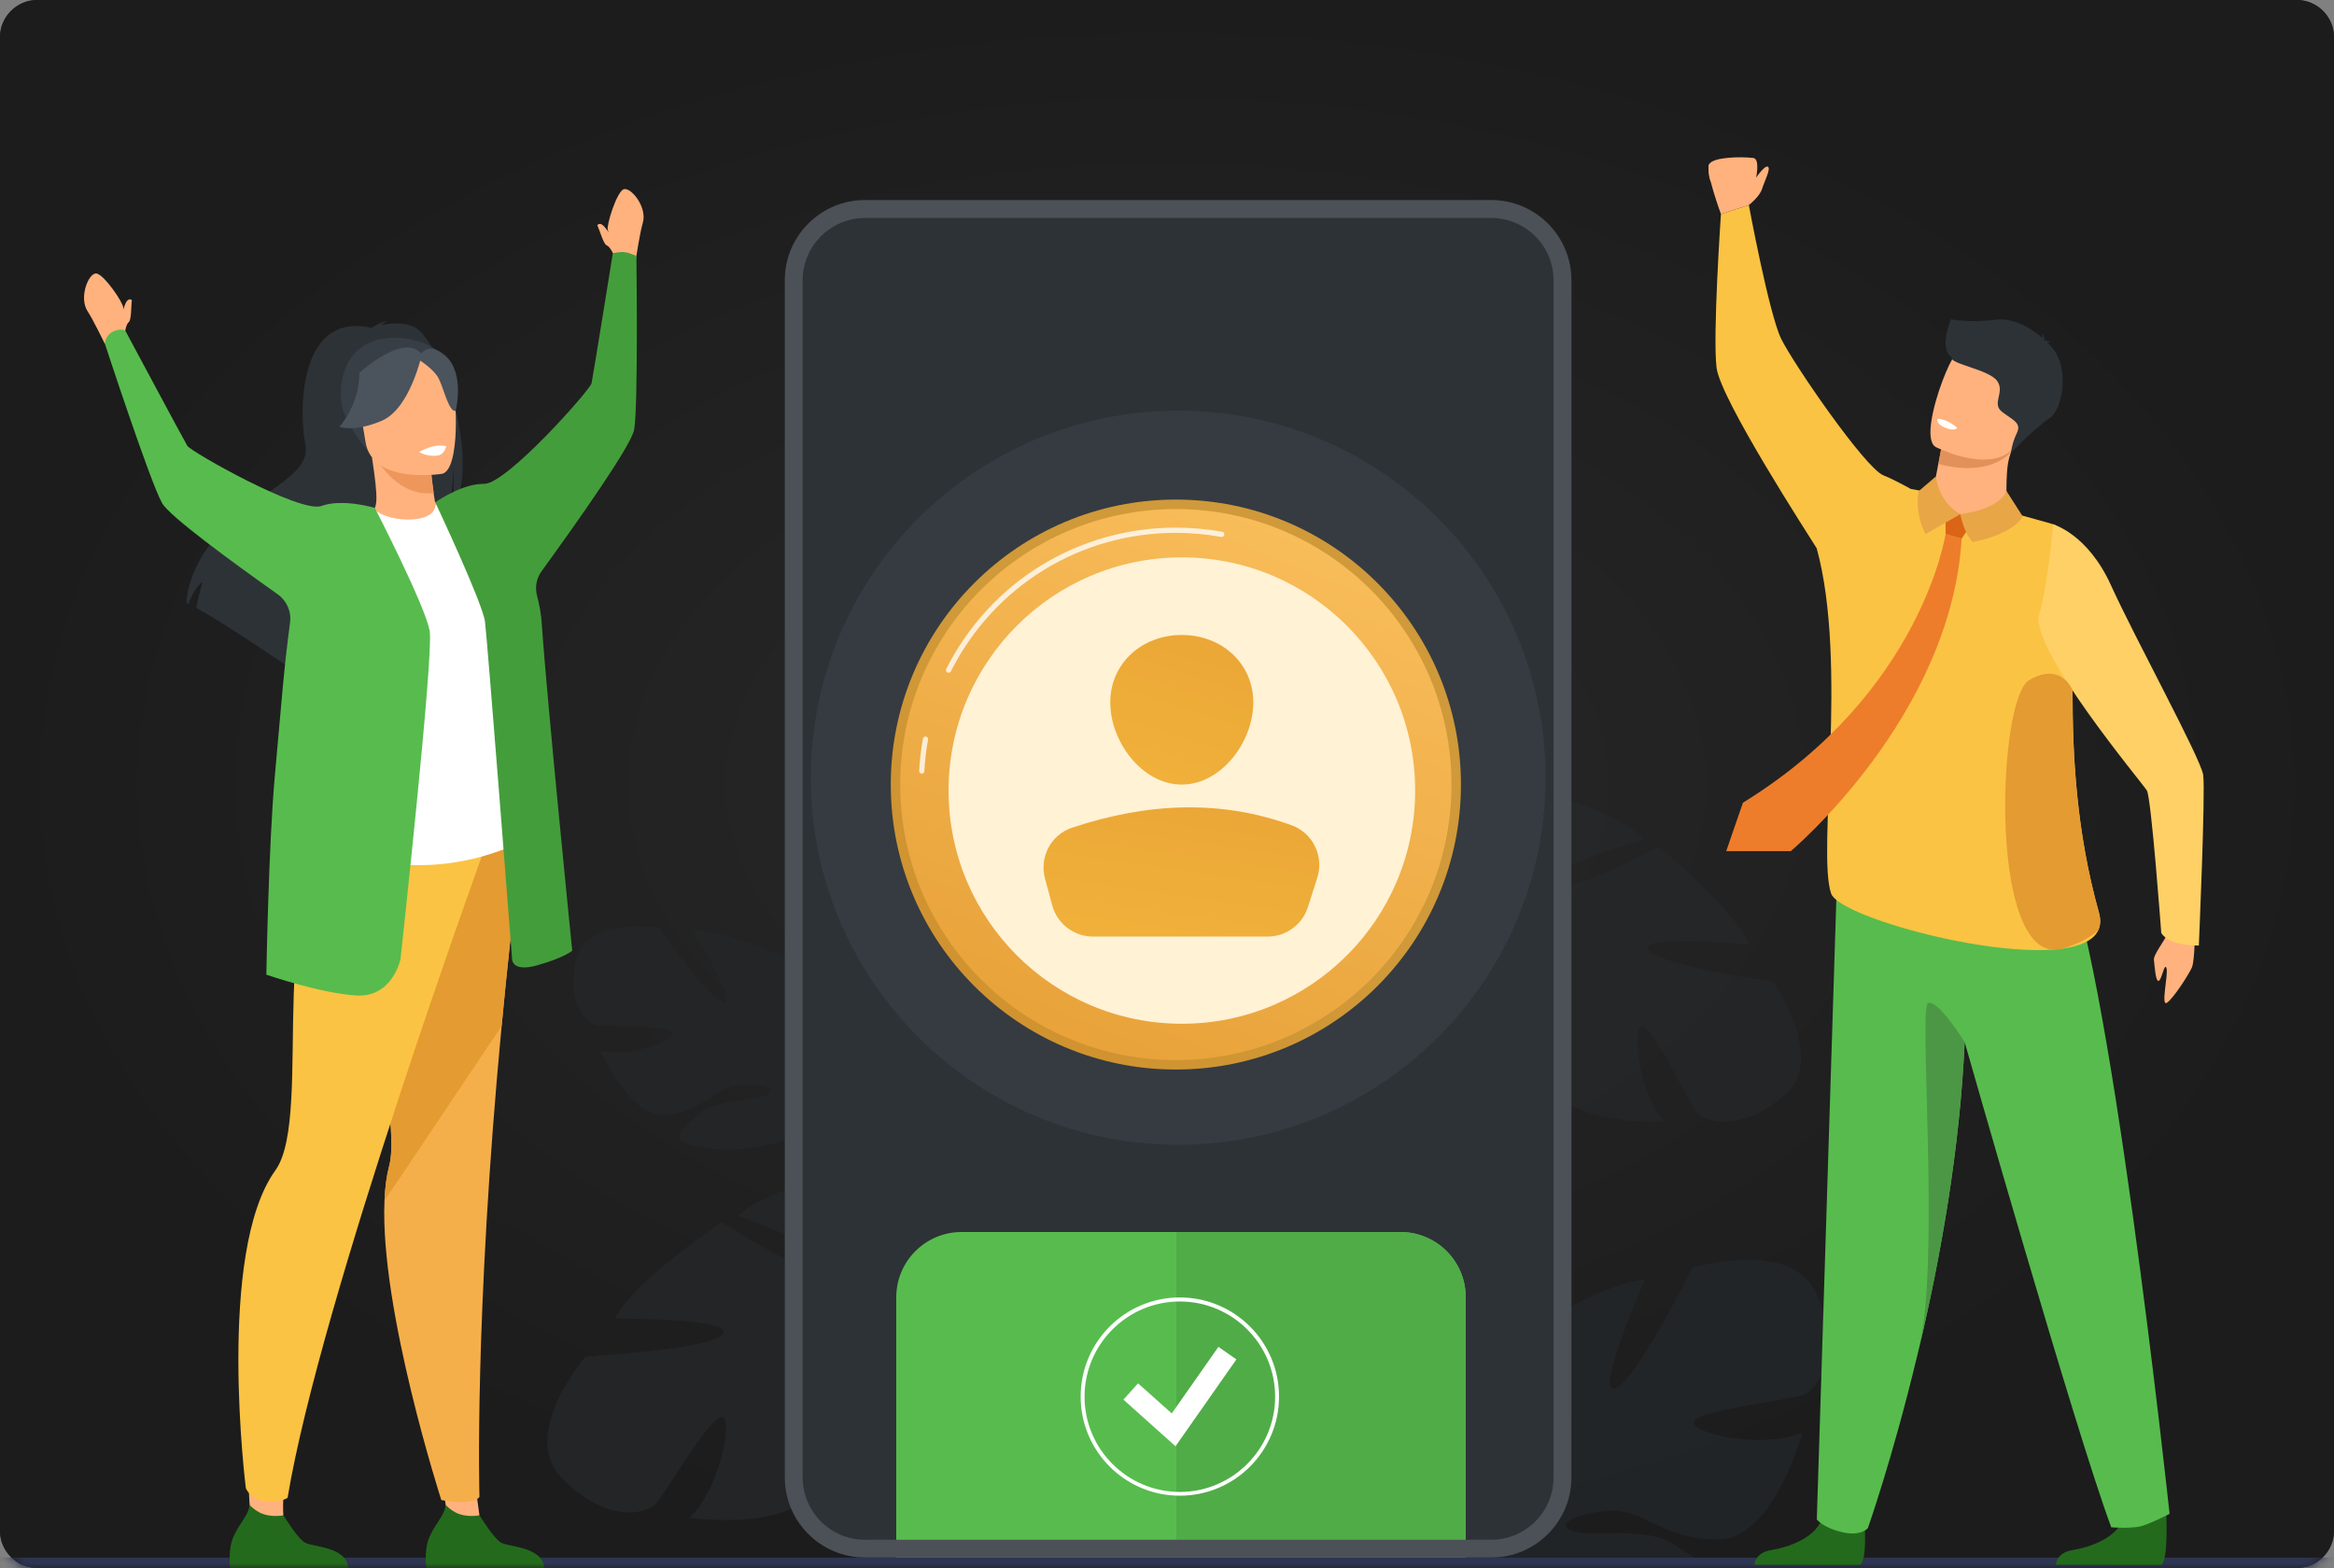 <svg width="250" height="168" viewBox="0 0 250 168" fill="none" xmlns="http://www.w3.org/2000/svg">
<rect x="0" y="0" width="250" height="168" fill="#808080" stroke="none"/>
<path d="M0 4C0 1.791 1.791 0 4 0H246C248.209 0 250 1.791 250 4V164C250 166.209 248.209 168 246 168H4C1.791 168 0 166.209 0 164V4Z" fill="#252525"/>
<path d="M0 4C0 1.791 1.791 0 4 0H246C248.209 0 250 1.791 250 4V164C250 166.209 248.209 168 246 168H4C1.791 168 0 166.209 0 164V4Z" fill="url(#paint0_radial_801_331)"/>
<mask id="mask0_801_331" style="mask-type:alpha" maskUnits="userSpaceOnUse" x="0" y="0" width="250" height="168">
<path d="M0 4C0 1.791 1.791 0 4 0H246C248.209 0 250 1.791 250 4V164C250 166.209 248.209 168 246 168H4C1.791 168 0 166.209 0 164V4Z" fill="#252525"/>
<path d="M0 4C0 1.791 1.791 0 4 0H246C248.209 0 250 1.791 250 4V164C250 166.209 248.209 168 246 168H4C1.791 168 0 166.209 0 164V4Z" fill="url(#paint1_radial_801_331)"/>
</mask>
<g mask="url(#mask0_801_331)">
<path opacity="0.6" d="M193.151 149.452C191.557 150.053 181.011 151.165 181.442 152.498C181.873 153.831 189.251 155.184 193.071 153.48C193.071 153.48 189.973 164.804 184.159 164.934C178.344 165.065 176.149 161.718 172.56 161.868C168.971 162.018 166.485 163.281 168.379 164.022C170.274 164.774 176.219 163.411 179.377 165.516C179.838 165.826 180.289 166.117 180.7 166.387C180.951 166.558 181.181 166.718 181.402 166.868H160.259C160.259 166.698 160.259 166.538 160.259 166.387C160.239 165.495 160.169 164.984 160.169 164.984C160.169 164.984 149.232 160.455 153.091 152.087C153.091 152.087 156.36 146.846 160.319 145.133C160.319 145.133 159.507 157.018 161.723 157.028C163.948 157.048 161.673 143.72 161.673 143.72C161.673 143.72 171.868 137.246 176.159 137.156C176.159 137.156 170.795 149.301 172.951 148.77C175.106 148.239 181.271 135.863 181.271 135.863C181.271 135.863 192.108 132.506 194.665 138.859C197.231 145.223 194.745 148.85 193.151 149.452Z" fill="#262A2E"/>
<path d="M60.212 158.411C55.54 153.681 62.718 145.333 62.718 145.333C62.718 145.333 76.121 144.632 77.434 142.918C78.748 141.204 65.856 141.284 65.856 141.284C67.59 137.507 77.304 130.933 77.304 130.933C77.304 130.933 88.291 138.098 89.133 136.114C89.975 134.129 79.078 130.261 79.078 130.261C82.136 127.405 88.061 126.523 88.061 126.523C97.003 126.313 96.812 137.797 96.812 137.797C96.812 137.797 100.672 140.202 106.597 140.393C106.597 140.393 107.749 140.332 109.484 140.593L108.932 141.535C108.632 141.465 108.341 141.405 108.05 141.365C108.05 141.365 108.05 141.365 108.04 141.365H108.03C107.85 141.345 107.589 141.315 107.268 141.284C106.536 141.244 106.005 141.194 105.634 141.144C103.359 140.974 100.321 140.874 99.349 141.425C99.349 141.425 99.258 141.234 99.038 140.974C99.138 141.114 99.248 141.274 99.349 141.425C101.875 145.062 97.745 153.48 94.196 157.448C90.647 161.417 90.517 158.711 89.865 155.084C89.213 151.456 92.722 146.696 92.782 144.722C92.853 142.748 90.757 144.471 89.243 147.608C87.73 150.744 89.855 153.991 87.489 159.112C85.123 164.233 73.845 162.619 73.845 162.619C76.833 159.874 78.487 152.789 77.464 151.887C76.442 150.985 71.379 159.944 70.226 161.126C69.073 162.329 64.883 163.14 60.212 158.411Z" fill="#232527"/>
<path d="M61.745 102.743C62.858 98.154 70.577 99.376 70.577 99.376C70.577 99.376 76.01 107.203 77.534 107.353C79.058 107.503 74.196 99.757 74.196 99.757C77.133 99.396 84.722 102.803 84.722 102.803C84.722 102.803 84.492 112.113 86.005 111.883C87.519 111.652 85.785 103.635 85.785 103.635C88.652 104.417 91.399 107.664 91.399 107.664C94.867 112.985 87.85 117.154 87.85 117.154C87.85 117.154 87.84 120.38 89.935 124.028C89.935 124.028 90.406 124.7 90.887 125.852L90.115 125.872C90.045 125.662 89.975 125.471 89.885 125.271V125.261C89.825 125.14 89.745 124.97 89.644 124.77C89.394 124.309 89.223 123.978 89.113 123.727C88.361 122.294 87.288 120.421 86.597 120.04C86.597 120.04 86.677 119.919 86.757 119.679C86.707 119.789 86.657 119.909 86.597 120.04C85.344 122.916 78.717 123.567 74.998 122.906C71.279 122.244 72.863 121.162 74.808 119.408C76.752 117.665 80.943 117.995 82.156 117.304C83.369 116.602 81.554 115.991 79.088 116.242C76.622 116.492 75.459 118.998 71.479 119.479C67.509 119.96 64.271 112.554 64.271 112.554C67.048 113.336 71.94 111.682 72.101 110.73C72.261 109.778 64.963 110.069 63.82 109.808C62.687 109.548 60.632 107.323 61.745 102.743Z" fill="#232527"/>
<path opacity="0.5" d="M191.116 117.394C195.788 113.426 189.873 105.178 189.873 105.178C189.873 105.178 177.623 103.445 176.56 101.761C175.497 100.078 187.327 101.2 187.327 101.2C186.033 97.582 177.663 90.768 177.663 90.768C177.663 90.768 166.986 96.46 166.375 94.566C165.763 92.672 176.079 90.007 176.079 90.007C173.502 87.13 168.129 85.838 168.129 85.838C159.939 84.916 159.177 95.488 159.177 95.488C159.177 95.488 155.438 97.382 149.984 97.081C149.984 97.081 148.931 96.931 147.317 97.031L147.748 97.943C148.029 97.903 148.3 97.873 148.57 97.863H148.581C148.751 97.863 148.992 97.853 149.292 97.853C149.974 97.873 150.465 97.873 150.806 97.853C152.911 97.883 155.708 98.043 156.55 98.625C156.55 98.625 156.641 98.454 156.881 98.234C156.781 98.354 156.671 98.484 156.55 98.625C153.934 101.761 157.042 109.828 159.979 113.757C162.916 117.685 163.247 115.22 164.139 111.943C165.031 108.666 162.204 104.006 162.305 102.192C162.405 100.378 164.179 102.132 165.322 105.128C166.465 108.135 164.239 110.941 165.994 115.841C167.748 120.731 178.244 120.17 178.244 120.17C175.718 117.404 174.786 110.77 175.788 110.019C176.801 109.267 180.72 117.915 181.683 119.098C182.665 120.27 186.444 121.353 191.116 117.394Z" fill="#262A2E"/>
<path d="M167.358 30.02V158.29C167.358 162.509 163.939 165.916 159.729 165.916H92.652C88.432 165.916 85.023 162.499 85.023 158.29V30.02C85.023 25.811 88.442 22.394 92.652 22.394H159.729C163.939 22.394 167.358 25.811 167.358 30.02Z" fill="#2D3237"/>
<path d="M96 139C96 135.134 99.134 132 103 132H150C153.866 132 157 135.134 157 139V171H96V139Z" fill="#57BC4D"/>
<path d="M126 132H150C153.866 132 157 135.134 157 139V171H126V132Z" fill="#50AC47"/>
<path d="M165.548 83.327C165.548 91.165 163.256 98.47 159.307 104.595C158.013 106.603 156.549 108.474 154.927 110.21C153.213 112.036 151.329 113.704 149.298 115.178C149.117 115.314 148.924 115.45 148.731 115.575C142.354 120.044 134.581 122.653 126.206 122.653C120.408 122.653 114.916 121.406 109.957 119.16C109.344 118.876 108.743 118.581 108.141 118.275C106.757 117.56 105.418 116.766 104.136 115.893C102.66 114.895 101.265 113.806 99.948 112.626C91.903 105.423 86.853 94.965 86.853 83.327C86.853 61.605 104.465 44 126.206 44C147.925 44 165.548 61.605 165.548 83.327Z" fill="#353B41"/>
<path d="M125.949 114.593C142.814 114.593 156.486 100.923 156.486 84.06C156.486 67.197 142.814 53.527 125.949 53.527C109.085 53.527 95.413 67.197 95.413 84.06C95.413 100.923 109.085 114.593 125.949 114.593Z" fill="url(#paint2_linear_801_331)"/>
<path d="M125.949 113.579C142.254 113.579 155.472 100.363 155.472 84.06C155.472 67.757 142.254 54.541 125.949 54.541C109.644 54.541 96.427 67.757 96.427 84.06C96.427 100.363 109.644 113.579 125.949 113.579Z" fill="url(#paint3_linear_801_331)"/>
<path opacity="0.78" d="M98.736 82.894C98.729 82.894 98.726 82.894 98.72 82.894C98.566 82.885 98.448 82.755 98.454 82.601C98.516 81.442 98.649 80.28 98.853 79.142C98.881 78.991 99.026 78.889 99.178 78.917C99.329 78.945 99.431 79.09 99.403 79.241C99.202 80.354 99.069 81.494 99.011 82.629C99.004 82.777 98.881 82.894 98.736 82.894Z" fill="white"/>
<path opacity="0.78" d="M101.604 72.077C101.561 72.077 101.518 72.068 101.477 72.046C101.338 71.975 101.286 71.808 101.354 71.672C106.068 62.332 115.492 56.531 125.946 56.531C127.615 56.531 129.284 56.682 130.913 56.979C131.065 57.007 131.167 57.152 131.139 57.304C131.111 57.455 130.966 57.557 130.814 57.529C129.219 57.239 127.581 57.09 125.949 57.09C115.705 57.09 106.476 62.774 101.855 71.923C101.805 72.022 101.706 72.077 101.604 72.077Z" fill="white"/>
<path d="M126.592 109.688C140.393 109.688 151.58 98.502 151.58 84.703C151.58 70.904 140.393 59.718 126.592 59.718C112.792 59.718 101.604 70.904 101.604 84.703C101.604 98.502 112.792 109.688 126.592 109.688Z" fill="#FFF2D5"/>
<path d="M134.243 75.264C134.243 79.495 130.812 84.06 126.583 84.06C122.352 84.06 118.924 79.492 118.924 75.264C118.924 71.033 122.355 68.031 126.583 68.031C130.812 68.031 134.243 71.033 134.243 75.264Z" fill="url(#paint4_linear_801_331)"/>
<path d="M117.075 100.348H135.776C137.745 100.348 139.488 99.074 140.088 97.201L141.095 94.055C141.831 91.752 140.635 89.258 138.363 88.43C130.753 85.648 122.883 86.004 114.822 88.686C112.562 89.438 111.31 91.854 111.935 94.151L112.71 97.007C113.242 98.978 115.032 100.348 117.075 100.348Z" fill="url(#paint5_linear_801_331)"/>
<path d="M159.728 166.878H92.652C87.92 166.878 84.061 163.03 84.061 158.29V30.02C84.061 25.29 87.91 21.432 92.652 21.432H159.728C164.46 21.432 168.32 25.28 168.32 30.02V158.29C168.32 163.03 164.47 166.878 159.728 166.878ZM92.652 23.356C88.973 23.356 85.975 26.352 85.975 30.03V158.3C85.975 161.978 88.973 164.974 92.652 164.974H159.728C163.407 164.974 166.405 161.978 166.405 158.3V30.03C166.405 26.352 163.407 23.356 159.728 23.356H92.652Z" fill="#4B5157"/>
<path d="M125.913 154.958L120.332 149.961L121.899 148.216L125.51 151.437L130.509 144.307L132.434 145.65L125.913 154.958Z" fill="white"/>
<path d="M126.375 160.253C120.511 160.253 115.751 155.495 115.751 149.633C115.751 143.77 120.511 139.012 126.375 139.012C132.24 139.012 137 143.77 137 149.633C137 155.495 132.24 160.253 126.375 160.253ZM126.375 139.445C120.75 139.445 116.169 144.024 116.169 149.647C116.169 155.271 120.75 159.85 126.375 159.85C132.001 159.85 136.582 155.271 136.582 149.647C136.582 144.009 132.001 139.445 126.375 139.445Z" fill="white"/>
<path d="M268.969 168.111H-16.589C-16.82 168.111 -17 167.921 -17 167.7V167.299C-17 167.069 -16.809 166.888 -16.589 166.888H268.969C269.2 166.888 269.38 167.079 269.38 167.299V167.7C269.38 167.921 269.19 168.111 268.969 168.111Z" fill="#2E3552"/>
<path d="M48.016 163.236L47.27 157.89L50.376 155.286L51.356 162.363L48.016 163.236Z" fill="#FFB27D"/>
<path d="M58.325 168.014H45.669C45.669 168.014 45.365 166.075 46.028 164.607C46.663 163.194 47.643 162.322 47.739 161.242C48.54 162.073 49.533 162.613 51.369 162.363C51.59 162.724 52.818 164.676 53.563 165.216C54.377 165.812 58.062 165.604 58.325 168.014Z" fill="#246A1D"/>
<path d="M55.785 91.078C54.957 97.768 54.281 104.069 53.729 109.942C50.776 141.242 51.355 160.369 51.355 160.369C51.355 160.369 51.148 160.937 49.313 160.937C48.278 160.937 47.27 160.715 47.27 160.715C47.27 160.715 40.673 140.273 41.184 128.653C41.239 127.254 41.405 125.98 41.694 124.886C43.282 118.93 35.843 96.175 43.93 87.713C52.018 79.237 56.158 88.004 55.785 91.078Z" fill="#F5AF4A"/>
<path d="M55.785 91.078C54.957 97.768 54.281 104.069 53.729 109.942L41.184 128.653C41.239 127.254 41.405 125.98 41.694 124.886C43.282 118.93 35.843 96.175 43.93 87.713C52.018 79.237 56.158 88.004 55.785 91.078Z" fill="#E49B31"/>
<path d="M65.75 27.313C65.75 27.313 65.447 25.79 65.102 24.627C64.95 24.114 66.012 20.721 66.744 20.305C67.475 19.89 69.394 22.175 68.842 23.92C68.566 24.82 68.11 27.743 68.11 27.743L65.75 27.313Z" fill="#FFB27D"/>
<path d="M65.75 27.314C65.75 27.314 65.35 26.427 64.991 26.289C64.632 26.15 64.246 24.696 63.983 24.128C63.983 24.128 64.232 23.754 64.687 24.239C64.963 24.53 65.57 25.402 65.57 25.402L65.75 27.314Z" fill="#FFB27D"/>
<path d="M13.472 32.452C13.389 32.618 13.292 32.895 13.195 33.172C13.195 33.103 13.195 33.02 13.195 32.95C13.195 32.41 11.194 29.488 10.366 29.308C9.538 29.114 8.379 31.856 9.4 33.38C9.925 34.155 11.222 36.828 11.222 36.828L13.361 35.72C13.361 35.72 13.485 34.751 13.789 34.515C14.092 34.266 14.037 32.77 14.12 32.147C14.12 32.147 13.761 31.856 13.472 32.452Z" fill="#FFB27D"/>
<path d="M26.776 161.629C26.596 159.912 26.555 155.411 26.555 155.411C26.555 155.411 31.137 153.943 30.957 154.954C30.129 159.912 30.35 162.363 30.35 162.363L28.501 163.471L26.776 161.629Z" fill="#FFB27D"/>
<path d="M51.962 90.76C51.962 90.76 34.283 139.386 30.805 160.48C30.805 160.48 30.005 161.034 28.5 160.854C26.789 160.646 26.334 159.455 26.334 159.455C26.334 159.455 23.146 134.179 29.494 125.398C33.855 119.373 27.617 92.879 37.775 90.76C47.905 88.627 51.962 90.76 51.962 90.76Z" fill="#FBC343"/>
<path d="M48.816 43.975C48.816 43.947 48.802 43.933 48.802 43.906C48.706 43.476 48.581 43.061 48.471 42.631C48.098 41.357 47.657 40.138 47.188 39.058C46.911 38.449 46.636 37.867 46.346 37.368C46.304 37.285 46.263 37.216 46.221 37.147C45.545 35.997 44.841 35.194 44.206 34.959C43.047 34.515 41.764 34.64 40.88 34.82C41.074 34.543 41.515 34.391 41.515 34.391C40.949 34.391 39.79 35.125 39.79 35.125C31.648 33.297 32.13 44.861 32.683 47.479C33.235 50.096 30.612 51.371 26.914 54.058C19.861 59.168 19.972 64.597 19.972 64.597C20.041 64.625 20.11 64.653 20.179 64.694C20.469 63.988 21.062 62.658 21.697 62.381C21.683 62.451 21.172 64.168 21.021 65.124C22.097 65.719 23.588 66.633 25.202 67.672C27.369 69.057 29.743 70.663 31.661 71.952C31.565 71.425 31.482 70.677 31.62 70.248L32.227 72.145L32.31 72.395C33.525 73.226 34.49 73.891 34.987 74.223C35.043 74.251 35.084 74.292 35.125 74.32C35.263 74.417 35.346 74.472 35.346 74.472C35.181 73.808 35.898 72.062 37.085 69.86C37.168 69.708 37.251 69.555 37.347 69.389C37.734 68.697 38.162 67.963 38.631 67.201C38.797 66.924 38.962 66.661 39.142 66.384C39.279 66.162 39.417 65.941 39.569 65.705C39.914 65.165 40.273 64.625 40.646 64.085C41.598 62.686 42.592 61.287 43.586 60.013C45.021 58.157 46.428 56.537 47.615 55.484C47.657 55.401 47.684 55.318 47.726 55.235C47.905 54.805 48.057 54.321 48.167 53.836C48.195 53.684 48.236 53.545 48.264 53.393C48.554 51.842 48.568 50.29 48.554 49.93C48.651 51.426 48.609 52.562 48.512 53.42C48.485 53.614 48.471 53.781 48.443 53.947C48.374 54.307 48.305 54.611 48.236 54.861C48.43 54.625 48.595 54.362 48.747 54.071C48.844 53.877 48.94 53.684 49.009 53.476C49.906 51.038 49.644 47.396 48.816 43.975Z" fill="#2D3237"/>
<path d="M47.284 55.692C47.312 55.706 45.007 57.382 43.047 57.146C41.212 56.925 39.707 54.792 39.735 54.792C40.466 54.528 40.521 53.462 39.845 49.03L40.19 49.044L46.056 49.321C46.056 49.321 46.194 51.135 46.442 52.839C46.649 54.251 46.939 55.581 47.284 55.692Z" fill="#FFB27D"/>
<path d="M46.07 49.307C46.07 49.307 46.208 51.121 46.456 52.825C43.254 53.213 41.143 50.54 40.204 49.03L46.07 49.307Z" fill="#ED975D"/>
<path d="M39.528 48.504C39.528 48.504 37.472 46.108 36.727 43.906C36.202 42.327 36.133 36.219 42.261 36.191C42.261 36.191 44.027 36.108 45.835 36.967C47.271 37.659 49.437 39.28 48.099 44.82L47.809 46.662L39.528 48.504Z" fill="#373E46"/>
<path d="M56.517 89.818C56.517 89.818 48.885 94.361 39.321 92.034C39.21 92.006 31.44 90.76 31.44 90.76C31.578 90.4 32.572 84.361 32.71 84.029C34.408 79.624 37.513 55.747 40.108 54.57C40.77 55.29 42.661 55.789 44.289 55.65C46.152 55.484 46.773 54.681 46.622 53.808C48.692 54.792 50.279 55.692 50.279 55.692C52.142 58.531 56.517 89.818 56.517 89.818Z" fill="white"/>
<path d="M47.367 50.761C47.367 50.761 39.845 52.008 39.141 47.299C38.438 42.59 36.988 39.571 41.764 38.573C46.539 37.576 47.739 39.238 48.361 40.748C48.968 42.271 49.299 50.318 47.367 50.761Z" fill="#FFB27D"/>
<path d="M45.186 37.95C45.186 37.95 43.944 43.781 40.894 45.083C37.844 46.371 36.353 45.72 36.353 45.72C36.353 45.72 38.493 43.421 38.493 39.958C38.493 39.958 43.24 35.554 45.186 37.95Z" fill="#4B535C"/>
<path d="M44.745 38.476C44.745 38.476 46.47 39.474 47.022 40.623C47.574 41.773 48.113 44.21 48.816 44.016C48.816 44.016 49.81 40.028 47.754 38.158C45.559 36.191 44.745 38.476 44.745 38.476Z" fill="#4B535C"/>
<path d="M68.166 27.424C67.862 27.313 67.406 27.064 66.827 27.009C66.302 26.967 65.64 27.133 65.64 27.133C65.64 27.133 63.515 40.374 63.363 41.066C63.211 41.773 54.268 51.869 51.853 51.842C49.672 51.8 47.091 53.49 46.622 53.822C46.622 53.822 51.687 64.583 51.949 66.606C52.225 68.808 54.847 102.671 54.847 102.671C54.847 102.671 54.696 104.249 57.621 103.405C60.561 102.56 61.293 101.853 61.293 101.853C61.293 101.853 58.601 75.192 58.036 66.91C57.967 65.802 57.773 64.763 57.525 63.822C57.276 62.908 57.47 61.924 58.036 61.163C61.748 56.052 67.6 47.783 67.931 46.025C68.373 43.393 68.166 27.424 68.166 27.424Z" fill="#449D3B"/>
<path d="M37.32 168.014H24.664C24.664 168.014 24.361 166.075 25.023 164.607C25.658 163.194 26.638 162.322 26.734 161.242C27.535 162.073 28.529 162.613 30.364 162.363C30.585 162.724 31.813 164.676 32.558 165.216C33.386 165.812 37.071 165.604 37.32 168.014Z" fill="#246A1D"/>
<path d="M46.028 67.63C45.6 64.999 40.149 54.418 40.149 54.418C40.149 54.418 36.698 53.379 34.435 54.21C32.172 55.041 20.441 48.393 20.068 47.77C19.695 47.16 13.416 35.416 13.416 35.416C13.416 35.416 12.892 35.111 12.063 35.554C11.235 35.983 11.235 36.828 11.235 36.828C11.235 36.828 16.066 51.606 17.363 53.905C18.136 55.29 24.678 60.082 29.756 63.683C30.723 64.376 31.233 65.539 31.067 66.716C30.391 71.772 30.212 74.625 29.425 83.295C28.776 90.496 28.528 104.429 28.528 104.429C28.528 104.429 34.2 106.396 38.12 106.659C42.039 106.922 42.895 102.781 42.895 102.781C42.895 102.781 46.456 70.345 46.028 67.63Z" fill="#57BC4D"/>
<path d="M44.897 48.434C44.897 48.434 45.807 48.975 46.884 48.808C47.629 48.698 47.795 47.811 47.795 47.811C47.795 47.811 47.284 47.645 46.456 47.811C45.642 47.977 44.897 48.434 44.897 48.434Z" fill="white"/>
<path d="M199.704 163.098C199.704 163.098 200.06 167.264 199.182 167.687L187.924 167.664C187.924 167.664 187.924 166.364 189.735 166.075C191.547 165.787 194.725 164.731 195.259 162.375C195.792 160.02 199.704 163.098 199.704 163.098Z" fill="#246A1D"/>
<path d="M232.011 161.486C232.011 161.486 232.344 167.253 231.466 167.687L220.208 167.665C220.208 167.665 220.208 166.365 222.02 166.076C223.831 165.787 227.009 164.731 227.543 162.375C228.076 160.02 232.011 161.486 232.011 161.486Z" fill="#246A1D"/>
<path d="M232.388 162.198C232.388 162.198 230.155 163.353 229.199 163.553C228.132 163.787 226.143 163.642 226.143 163.642C222.308 153.375 210.439 111.65 210.439 111.65C209.928 123.184 207.839 134.696 205.672 143.952C205.616 144.196 205.56 144.441 205.494 144.685C205.438 144.908 205.383 145.13 205.338 145.352C205.338 145.363 205.338 145.374 205.327 145.385C202.704 156.297 200.07 163.731 200.07 163.731C200.07 163.731 199.392 164.587 197.492 164.198C195.325 163.742 194.603 162.798 194.603 162.798C196.003 118.339 196.792 93.26 196.792 93.26C196.792 93.26 215.585 83.104 220.697 91.782C225.798 100.46 232.388 162.198 232.388 162.198Z" fill="#57BC4D"/>
<path d="M224.82 97.782C222.386 89.071 221.986 80.804 221.997 73.948C222.02 64.203 222.898 57.336 219.964 56.18C219.964 56.18 210.895 53.547 204.66 52.38C203.671 51.835 202.56 51.258 201.726 50.924C199.759 50.124 192.08 38.957 190.78 36.29C189.479 33.612 187.323 21.978 187.323 21.978L184.334 22.933C184.334 22.933 183.434 36.001 183.867 39.412C184.3 42.824 193.802 57.469 194.592 58.747C197.981 71.114 194.592 91.249 196.136 95.738C196.936 98.049 211.695 102.283 219.775 101.749C220.175 101.727 220.564 101.683 220.93 101.638C222.842 101.372 224.231 100.761 224.742 99.694C224.987 99.16 225.031 98.527 224.82 97.782Z" fill="#FBC343"/>
<path d="M187.324 21.978C187.324 21.978 189.013 17.067 187.779 16.922C186.546 16.777 183.434 16.8 183.056 17.622C182.678 18.455 184.334 22.933 184.334 22.933L187.324 21.978Z" fill="#FFB27D"/>
<path d="M183.045 17.622C183.045 17.622 182.889 19.311 183.422 19.633C183.967 19.956 184.156 17.622 184.156 17.622C184.156 17.622 184.189 19.533 184.6 19.667C185.012 19.8 185.267 17.466 185.267 17.466C185.267 17.466 185.312 19.322 185.59 19.256C185.867 19.189 186.067 17.466 186.067 17.466C186.067 17.466 186.19 18.811 186.579 18.567C186.957 18.322 187.323 16.889 187.323 16.889L183.045 17.622Z" fill="#FFB27D"/>
<path d="M187.323 21.978C187.323 21.978 188.479 21.067 188.735 20.244C188.99 19.411 189.735 18.022 189.346 17.855C188.946 17.689 187.779 19.478 187.779 19.478L187.323 21.978Z" fill="#FFB27D"/>
<path d="M207.362 51.046L207.217 51.802C207.217 51.802 206.539 54.124 209.384 55.047C212.229 55.969 214.619 56.391 214.897 54.558C214.919 53.091 214.874 50.813 215.085 49.635C215.163 49.202 215.285 48.746 215.463 48.246L209.851 47.024L208.14 46.968L207.362 51.046Z" fill="#FFB27D"/>
<path d="M208.15 46.957L207.628 49.713C212.962 51.124 215.296 48.746 215.474 48.246L209.862 47.024L208.15 46.957Z" fill="#E2915A"/>
<path d="M216.307 47.102C214.651 50.458 210.106 49.057 208.194 48.28C207.65 48.057 207.328 47.891 207.328 47.891C206.75 47.546 206.672 46.457 206.872 45.124C207.272 42.468 208.728 38.823 209.439 37.99C210.495 36.723 212.162 35.501 216.452 37.923C220.741 40.346 218.419 42.79 216.307 47.102Z" fill="#FFB27D"/>
<path d="M208.961 34.212C208.961 34.212 211.029 34.623 213.718 34.256C215.896 33.956 218.086 35.579 218.764 36.212C218.775 36.079 218.775 35.89 218.708 35.679C218.708 35.679 218.997 36.034 218.953 36.401C218.986 36.434 218.997 36.456 218.986 36.468C218.986 36.468 219.408 36.512 219.642 36.701C219.642 36.701 219.464 36.623 219.364 36.723C219.353 36.734 219.341 36.745 219.33 36.745C221.953 39.057 220.886 43.924 219.597 44.757C218.052 45.757 215.396 48.524 215.396 48.524C215.396 48.524 215.485 47.513 216.03 46.401C216.574 45.29 215.563 45.002 214.429 44.112C213.296 43.224 214.785 42.023 213.918 40.812C213.051 39.59 208.795 38.979 209.05 38.301C207.672 37.312 208.917 34.367 208.961 34.212Z" fill="#2D3237"/>
<path d="M209.64 45.857C209.64 45.857 209.362 46.268 208.25 45.779C208.25 45.779 207.317 45.368 207.539 44.879C207.55 44.879 208.606 44.868 209.64 45.857Z" fill="white"/>
<path d="M208.394 57.224C208.394 57.224 205.838 74.214 186.69 86.004L184.9 91.193H191.813C191.813 91.193 208.961 76.815 210.117 57.713L208.394 57.224Z" fill="#ED7D2B"/>
<path d="M208.395 57.224V54.647L211.551 55.547L210.117 57.714L208.395 57.224Z" fill="#DB6516"/>
<path d="M207.361 51.046L205.516 52.624C205.516 52.624 205.005 54.824 206.25 57.224L209.973 55.091C209.973 55.091 207.772 54.035 207.361 51.046Z" fill="#E8A647"/>
<path d="M209.973 55.091C209.973 55.091 210.339 57.091 211.306 58.08C211.306 58.08 215.496 57.347 216.663 55.335L214.907 52.591C214.918 52.591 214.496 54.469 209.973 55.091Z" fill="#E8A647"/>
<path d="M235.112 99.127C235.112 99.127 235.123 102.927 234.767 103.683C234.423 104.439 232.845 106.905 232.122 107.428C231.4 107.95 232.278 104.383 232.056 103.727C231.833 103.072 231.556 105.016 231.211 105.094C230.878 105.172 230.789 103.461 230.711 102.838C230.633 102.216 232.133 100.516 232.589 99.138C233.034 97.76 235.112 99.127 235.112 99.127Z" fill="#FFB27D"/>
<path d="M219.908 56.18C219.908 56.18 223.598 57.18 226.098 62.68C228.721 68.447 235.734 81.259 235.989 83.026C236.245 84.793 235.522 101.305 235.522 101.305C235.522 101.305 232.455 101.427 231.499 99.972C231.499 99.972 230.432 85.482 229.955 84.693C229.477 83.904 217.396 69.503 218.419 65.847C219.452 62.18 219.908 56.18 219.908 56.18Z" fill="#FFD066"/>
<path d="M224.742 99.683C223.831 100.472 222.597 101.149 220.93 101.627C220.519 101.749 220.141 101.783 219.775 101.738C213.029 101.038 214.062 74.814 217.33 72.881C220.775 70.836 221.997 73.937 221.997 73.937C221.975 80.781 222.375 89.06 224.82 97.771C225.031 98.527 224.987 99.16 224.742 99.683Z" fill="#E49B31"/>
<path d="M205.339 145.352C205.383 145.152 205.439 144.93 205.494 144.685C205.45 144.908 205.394 145.13 205.339 145.352Z" fill="#233862"/>
<path d="M205.672 143.952C207.739 134.174 205.516 107.983 206.505 107.483C207.528 106.972 210.44 111.65 210.44 111.65C209.917 123.195 207.839 134.696 205.672 143.952Z" fill="#4C9745"/>
</g>
<defs>
<radialGradient id="paint0_radial_801_331" cx="0" cy="0" r="1" gradientUnits="userSpaceOnUse" gradientTransform="translate(125 84) rotate(90) scale(84 125)">
<stop stop-color="#282828"/>
<stop offset="1" stop-color="#1C1C1C"/>
</radialGradient>
<radialGradient id="paint1_radial_801_331" cx="0" cy="0" r="1" gradientUnits="userSpaceOnUse" gradientTransform="translate(125 84) rotate(90) scale(84 125)">
<stop stop-color="#282828"/>
<stop offset="1" stop-color="#1C1C1C"/>
</radialGradient>
<linearGradient id="paint2_linear_801_331" x1="84.162" y1="132.558" x2="125.116" y2="85.016" gradientUnits="userSpaceOnUse">
<stop stop-color="#CF8B24"/>
<stop offset="1" stop-color="#D09939"/>
</linearGradient>
<linearGradient id="paint3_linear_801_331" x1="148.128" y1="30.495" x2="107.954" y2="127.54" gradientUnits="userSpaceOnUse">
<stop stop-color="#FFC868"/>
<stop offset="1" stop-color="#E49B31"/>
</linearGradient>
<linearGradient id="paint4_linear_801_331" x1="135.311" y1="48.092" x2="113.834" y2="115.158" gradientUnits="userSpaceOnUse">
<stop stop-color="#E49B31"/>
<stop offset="1" stop-color="#FBC343"/>
</linearGradient>
<linearGradient id="paint5_linear_801_331" x1="143.371" y1="69.279" x2="134.392" y2="131.862" gradientUnits="userSpaceOnUse">
<stop stop-color="#E49B31"/>
<stop offset="1" stop-color="#FBC343"/>
</linearGradient>
</defs>
</svg>
